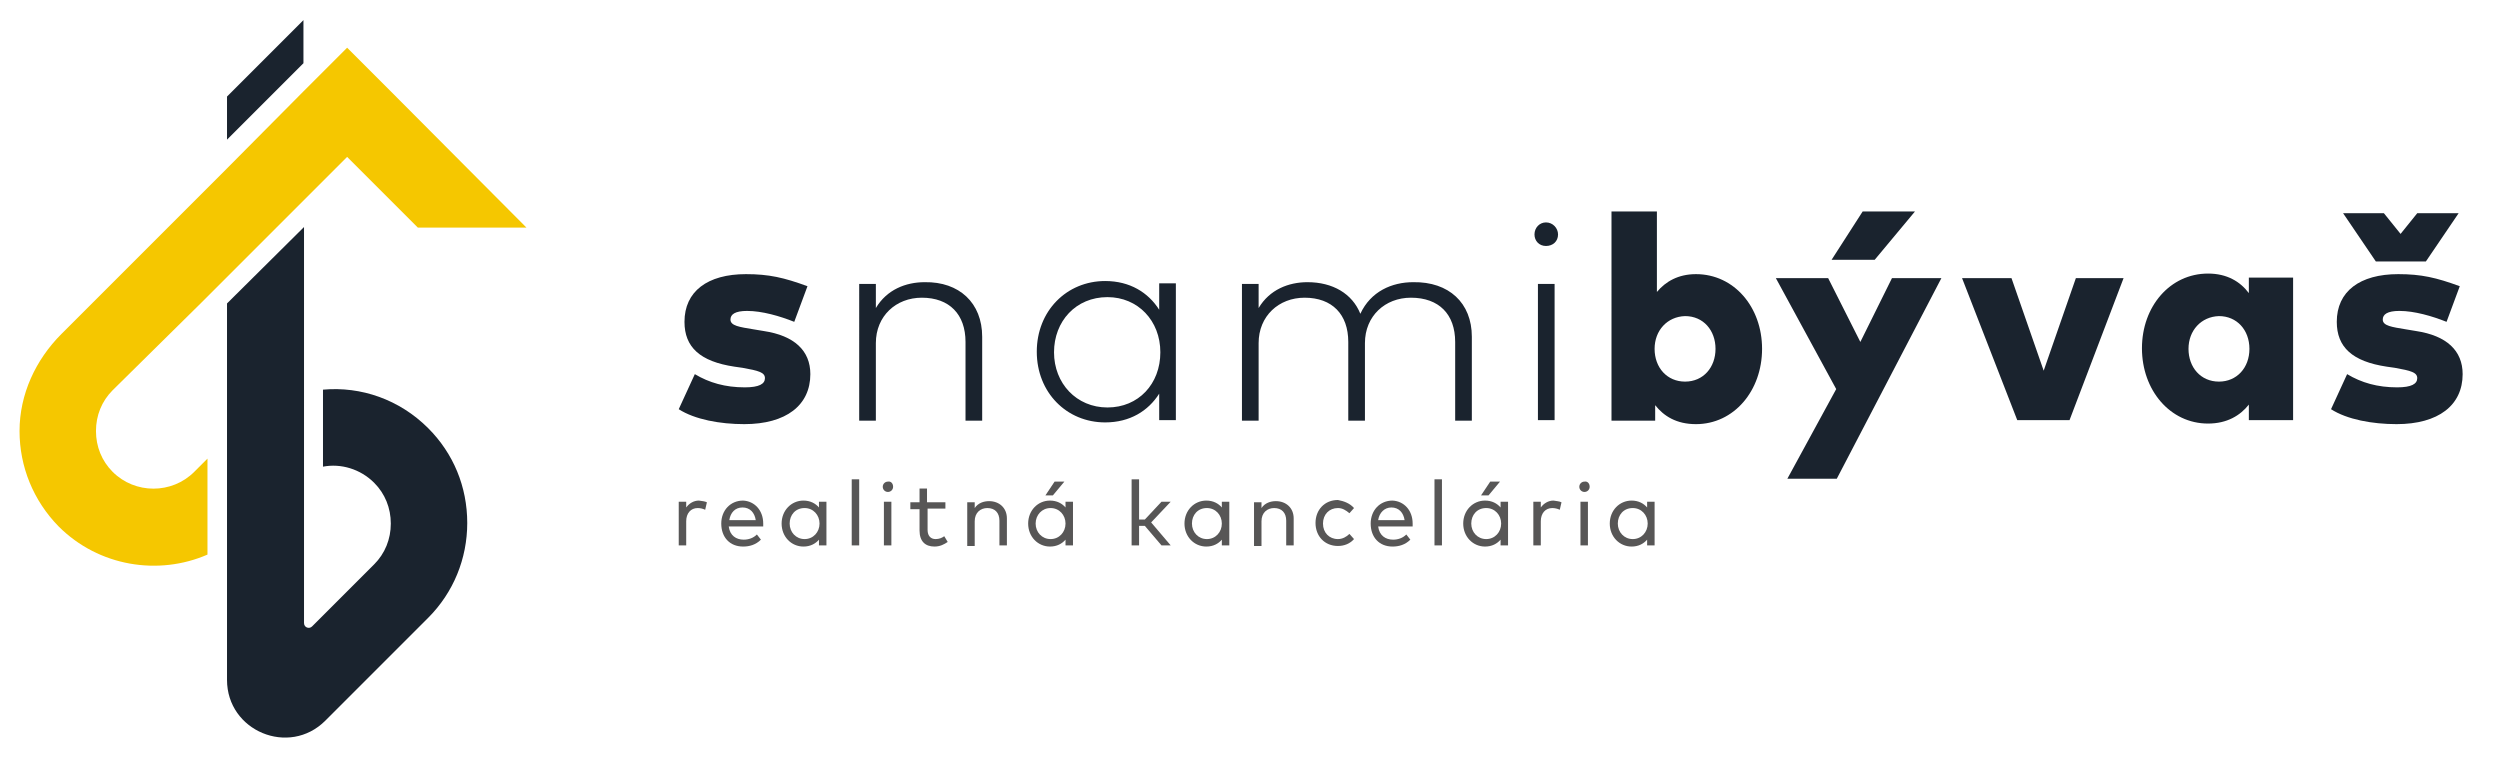 <?xml version="1.0" encoding="utf-8"?>
<!-- Generator: Adobe Illustrator 21.0.0, SVG Export Plug-In . SVG Version: 6.00 Build 0)  -->
<svg version="1.1" id="Layer_1" xmlns="http://www.w3.org/2000/svg" xmlns:xlink="http://www.w3.org/1999/xlink" x="0px" y="0px"
	 viewBox="0 0 435 132" enable-background="new 0 0 435 132" xml:space="preserve">
<path fill="#1A232E" d="M74.5,74.5c-5-5-11.7-7.3-18.3-6.7v13.4c3.1-0.6,6.5,0.4,8.9,2.8c1.9,1.9,2.9,4.4,2.9,7.1
	c0,2.7-1,5.2-2.9,7.1l-10.8,10.8c-0.5,0.5-1.4,0.2-1.4-0.6V39.5L39.5,52.8v65.5c0,8.9,10.8,13.4,17.1,7.1l17.9-17.9
	c4.4-4.4,6.8-10.3,6.8-16.5C81.3,84.7,78.9,78.9,74.5,74.5 M39.5,16.8v7.5L52.8,11V3.5L39.5,16.8z"/>
<path fill="#F5C700" d="M68,15.9l-7.6-7.6l-7.6,7.6L39.5,29.3L10.7,58.1C6.2,62.6,3.4,68.6,3.4,75c0,6.2,2.4,12.1,6.8,16.6
	c7,7,17.4,8.6,25.9,4.9V79.8l-2.3,2.3c-3.9,3.9-10.3,3.9-14.2,0c-1.9-1.9-2.9-4.4-2.9-7.1c0-2.7,1-5.2,2.9-7.1L35,52.7l4.5-4.5
	l13.3-13.3l7.6-7.6l7.6,7.6l4.7,4.7h18.9L68,15.9z"/>
<path fill="#575656" d="M123,87.4l-0.3,1.3c-0.4-0.2-0.9-0.3-1.3-0.3c-1.2,0-2,0.9-2,2.3v4.2h-1.3v-7.6h1.3v1
	c0.5-0.7,1.3-1.2,2.2-1.2C122.2,87.2,122.6,87.2,123,87.4"/>
<path fill="#575656" d="M132.8,91.1c0,0.2,0,0.3,0,0.5h-6c0.2,1.6,1.3,2.3,2.6,2.3c0.9,0,1.7-0.3,2.3-0.9l0.7,0.9
	c-0.9,0.9-2,1.2-3.1,1.2c-2.3,0-3.8-1.6-3.8-4c0-2.3,1.6-4,3.8-4C131.3,87.2,132.8,88.8,132.8,91.1 M126.9,90.5h4.6
	c-0.2-1.3-1-2.2-2.3-2.2C127.9,88.3,127.1,89.2,126.9,90.5z"/>
<path fill="#575656" d="M143.8,94.9h-1.3v-1c-0.6,0.7-1.5,1.2-2.7,1.2c-2.1,0-3.8-1.7-3.8-4c0-2.3,1.7-4,3.8-4
	c1.2,0,2.1,0.5,2.7,1.2v-1h1.3V94.9z M137.4,91.1c0,1.5,1.1,2.7,2.6,2.7c1.5,0,2.6-1.2,2.6-2.7c0-1.5-1.1-2.7-2.6-2.7
	C138.4,88.4,137.4,89.6,137.4,91.1z"/>
<rect x="148.2" y="83.4" fill="#575656" width="1.3" height="11.5"/>
<path fill="#575656" d="M155.4,84.7c0,0.5-0.4,0.9-0.9,0.9c-0.5,0-0.9-0.4-0.9-0.9c0-0.5,0.4-0.9,0.9-0.9
	C155,83.7,155.4,84.1,155.4,84.7 M155.1,94.9h-1.3v-7.6h1.3V94.9z"/>
<path fill="#575656" d="M164.6,88.5h-3.2v3.7c0,1.1,0.6,1.6,1.4,1.6c0.6,0,1.1-0.2,1.5-0.5l0.6,1c-0.6,0.4-1.3,0.8-2.3,0.8
	c-1.6,0-2.6-0.9-2.6-2.8v-3.7h-1.6v-1.2h1.6V85h1.3v2.4h3.2V88.5z"/>
<path fill="#575656" d="M175.2,90.2v4.7h-1.3v-4.3c0-1.4-0.8-2.2-2.1-2.2c-1.2,0-2.2,0.8-2.2,2.3v4.3h-1.3v-7.6h1.3v1
	c0.6-0.9,1.6-1.2,2.5-1.2C173.9,87.2,175.2,88.4,175.2,90.2"/>
<path fill="#575656" d="M186.7,94.9h-1.3v-1c-0.6,0.7-1.5,1.2-2.7,1.2c-2.1,0-3.8-1.7-3.8-4c0-2.3,1.7-4,3.8-4
	c1.2,0,2.1,0.5,2.7,1.2v-1h1.3V94.9z M180.2,91.1c0,1.5,1.1,2.7,2.6,2.7c1.5,0,2.6-1.2,2.6-2.7c0-1.5-1.1-2.7-2.6-2.7
	C181.3,88.4,180.2,89.6,180.2,91.1z M181.9,86.2l1.6-2.4h1.7l-2,2.4H181.9z"/>
<polygon fill="#575656" points="198.2,90.4 199.2,90.4 202.1,87.3 203.7,87.3 200.3,90.9 203.7,94.9 202.1,94.9 199.2,91.5 
	198.2,91.5 198.2,94.9 196.9,94.9 196.9,83.4 198.2,83.4 "/>
<path fill="#575656" d="M213.9,94.9h-1.3v-1c-0.6,0.7-1.5,1.2-2.7,1.2c-2.1,0-3.8-1.7-3.8-4c0-2.3,1.7-4,3.8-4
	c1.2,0,2.1,0.5,2.7,1.2v-1h1.3V94.9z M207.4,91.1c0,1.5,1.1,2.7,2.6,2.7c1.5,0,2.6-1.2,2.6-2.7c0-1.5-1.1-2.7-2.6-2.7
	C208.4,88.4,207.4,89.6,207.4,91.1z"/>
<path fill="#575656" d="M225.1,90.2v4.7h-1.3v-4.3c0-1.4-0.8-2.2-2.1-2.2c-1.2,0-2.2,0.8-2.2,2.3v4.3h-1.3v-7.6h1.3v1
	c0.6-0.9,1.6-1.2,2.5-1.2C223.8,87.2,225.1,88.4,225.1,90.2"/>
<path fill="#575656" d="M235.6,88.4l-0.8,0.9c-0.6-0.5-1.2-0.9-2-0.9c-1.5,0-2.6,1.1-2.6,2.7c0,1.6,1.1,2.7,2.6,2.7
	c0.8,0,1.5-0.4,2-0.9l0.8,0.9c-0.7,0.8-1.7,1.2-2.8,1.2c-2.3,0-3.9-1.7-3.9-4c0-2.3,1.6-4,3.9-4C233.9,87.2,234.9,87.6,235.6,88.4"
	/>
<path fill="#575656" d="M245.8,91.1c0,0.2,0,0.3,0,0.5h-6c0.2,1.6,1.3,2.3,2.6,2.3c0.9,0,1.7-0.3,2.3-0.9l0.7,0.9
	c-0.9,0.9-2,1.2-3.1,1.2c-2.3,0-3.8-1.6-3.8-4c0-2.3,1.6-4,3.8-4C244.3,87.2,245.8,88.8,245.8,91.1 M239.8,90.5h4.6
	c-0.2-1.3-1-2.2-2.3-2.2C240.9,88.3,240,89.2,239.8,90.5z"/>
<rect x="249.6" y="83.4" fill="#575656" width="1.3" height="11.5"/>
<path fill="#575656" d="M262.4,94.9h-1.3v-1c-0.6,0.7-1.5,1.2-2.7,1.2c-2.1,0-3.8-1.7-3.8-4c0-2.3,1.7-4,3.8-4
	c1.2,0,2.1,0.5,2.7,1.2v-1h1.3V94.9z M256,91.1c0,1.5,1.1,2.7,2.6,2.7c1.5,0,2.6-1.2,2.6-2.7c0-1.5-1.1-2.7-2.6-2.7
	C257,88.4,256,89.6,256,91.1z M257.7,86.2l1.6-2.4h1.7l-2,2.4H257.7z"/>
<path fill="#575656" d="M271.7,87.4l-0.3,1.3c-0.4-0.2-0.9-0.3-1.3-0.3c-1.2,0-2,0.9-2,2.3v4.2h-1.3v-7.6h1.3v1
	c0.5-0.7,1.3-1.2,2.2-1.2C270.8,87.2,271.3,87.2,271.7,87.4"/>
<path fill="#575656" d="M276.6,84.7c0,0.5-0.4,0.9-0.9,0.9c-0.5,0-0.9-0.4-0.9-0.9c0-0.5,0.4-0.9,0.9-0.9
	C276.2,83.7,276.6,84.1,276.6,84.7 M276.3,94.9H275v-7.6h1.3V94.9z"/>
<path fill="#575656" d="M287.9,94.9h-1.3v-1c-0.6,0.7-1.5,1.2-2.7,1.2c-2.1,0-3.8-1.7-3.8-4c0-2.3,1.7-4,3.8-4
	c1.2,0,2.1,0.5,2.7,1.2v-1h1.3V94.9z M281.5,91.1c0,1.5,1.1,2.7,2.6,2.7c1.5,0,2.6-1.2,2.6-2.7c0-1.5-1.1-2.7-2.6-2.7
	C282.5,88.4,281.5,89.6,281.5,91.1z"/>
<path fill="#1A232E" d="M138.2,56c-2.5-1-5.6-1.9-8.2-1.9c-2.1,0-2.9,0.6-2.9,1.5c0,1.1,1.6,1.3,4,1.7l1.8,0.3
	c5.3,0.8,8.1,3.4,8.1,7.5c0,5.4-4.2,8.7-11.5,8.7c-4.2,0-8.6-0.8-11.4-2.6l2.8-6.1c2.5,1.5,5.3,2.3,8.7,2.3c2.5,0,3.5-0.6,3.5-1.6
	c0-1-1.1-1.3-3.9-1.8l-1.4-0.2c-6-0.9-8.7-3.4-8.7-7.8c0-5.3,4-8.3,10.7-8.3c4,0,6.6,0.6,10.7,2.1L138.2,56z"/>
<path fill="#1A232E" d="M170.9,58.6v14.6H168V59.5c0-4.8-2.8-7.7-7.6-7.7c-4.5,0-8,3.2-8,7.9v13.5h-2.9V49.4h2.9v4.2
	c1.9-3.2,5.2-4.5,8.5-4.5C166.9,49,170.9,52.7,170.9,58.6"/>
<path fill="#1A232E" d="M204.6,73.1h-2.9v-4.6c-1.9,3-5.1,5-9.4,5c-6.7,0-11.9-5.2-11.9-12.3c0-7.1,5.2-12.3,11.9-12.3
	c4.3,0,7.5,2,9.4,5v-4.6h2.9V73.1z M183.4,61.3c0,5.4,3.9,9.6,9.3,9.6c5.4,0,9.2-4.1,9.2-9.6c0-5.5-3.9-9.6-9.2-9.6
	C187.2,51.7,183.4,55.9,183.4,61.3z"/>
<path fill="#1A232E" d="M256.1,58.6v14.6h-2.9V59.5c0-4.8-2.8-7.7-7.7-7.7c-4.5,0-8,3.2-8,7.9v13.5h-2.9V59.5c0-4.8-2.8-7.7-7.6-7.7
	c-4.5,0-8,3.2-8,7.9v13.5h-2.9V49.4h2.9v4.2c1.9-3.2,5.2-4.5,8.5-4.5c4.4,0,7.8,2,9.2,5.5c1.8-3.9,5.5-5.5,9.2-5.5
	C252.1,49,256.1,52.7,256.1,58.6"/>
<path fill="#1A232E" d="M271.1,40.8c0,1.2-0.9,2-2.1,2c-1.2,0-2-0.9-2-2c0-1.2,0.9-2.1,2-2.1C270.2,38.7,271.1,39.7,271.1,40.8
	 M270.5,73.1h-2.9V49.4h2.9V73.1z"/>
<path fill="#1A232E" d="M306.6,60.7c0,7.3-4.9,13.1-11.5,13.1c-3.4,0-5.6-1.4-7.1-3.3v2.7h-7.6V36.8h7.9v14c1.5-1.8,3.7-3.1,6.8-3.1
	C301.7,47.7,306.6,53.4,306.6,60.7 M287.9,60.7c0,3.3,2.2,5.7,5.3,5.7c3.2,0,5.3-2.5,5.3-5.7c0-3.2-2.1-5.7-5.3-5.7
	C290.1,55.1,287.9,57.5,287.9,60.7z"/>
<path fill="#1A232E" d="M319.6,83.3H311l8.5-15.6L309,48.4h9.1l5.6,11.1l5.5-11.1h8.6L319.6,83.3z M318.7,45.2l5.4-8.4h9.1l-7,8.4
	H318.7z"/>
<polygon fill="#1A232E" points="360.1,73.1 351,73.1 341.4,48.4 350,48.4 355.6,64.5 361.2,48.4 369.5,48.4 "/>
<path fill="#1A232E" d="M399,73.1h-7.7v-2.7c-1.5,1.9-3.8,3.3-7.1,3.3c-6.6,0-11.5-5.8-11.5-13.1c0-7.3,4.9-13,11.5-13
	c3.3,0,5.6,1.4,7.1,3.4v-2.7h7.7V73.1z M380.8,60.7c0,3.2,2.1,5.7,5.3,5.7c3.1,0,5.3-2.4,5.3-5.7c0-3.3-2.2-5.7-5.3-5.7
	C383,55.1,380.8,57.5,380.8,60.7z"/>
<path fill="#1A232E" d="M425.7,56c-2.5-1-5.6-1.9-8.2-1.9c-2.1,0-2.9,0.6-2.9,1.5c0,1.1,1.6,1.3,4,1.7l1.8,0.3
	c5.3,0.8,8.1,3.4,8.1,7.5c0,5.4-4.2,8.7-11.5,8.7c-4.2,0-8.6-0.8-11.4-2.6l2.8-6.1c2.5,1.5,5.3,2.3,8.7,2.3c2.5,0,3.5-0.6,3.5-1.6
	c0-1-1.1-1.3-3.9-1.8l-1.4-0.2c-6-0.9-8.7-3.4-8.7-7.8c0-5.3,4-8.3,10.7-8.3c4,0,6.6,0.6,10.7,2.1L425.7,56z M414.8,37.1l2.9,3.6
	l2.9-3.6h7.2l-5.7,8.4h-8.7l-5.7-8.4H414.8z"/>
</svg>
